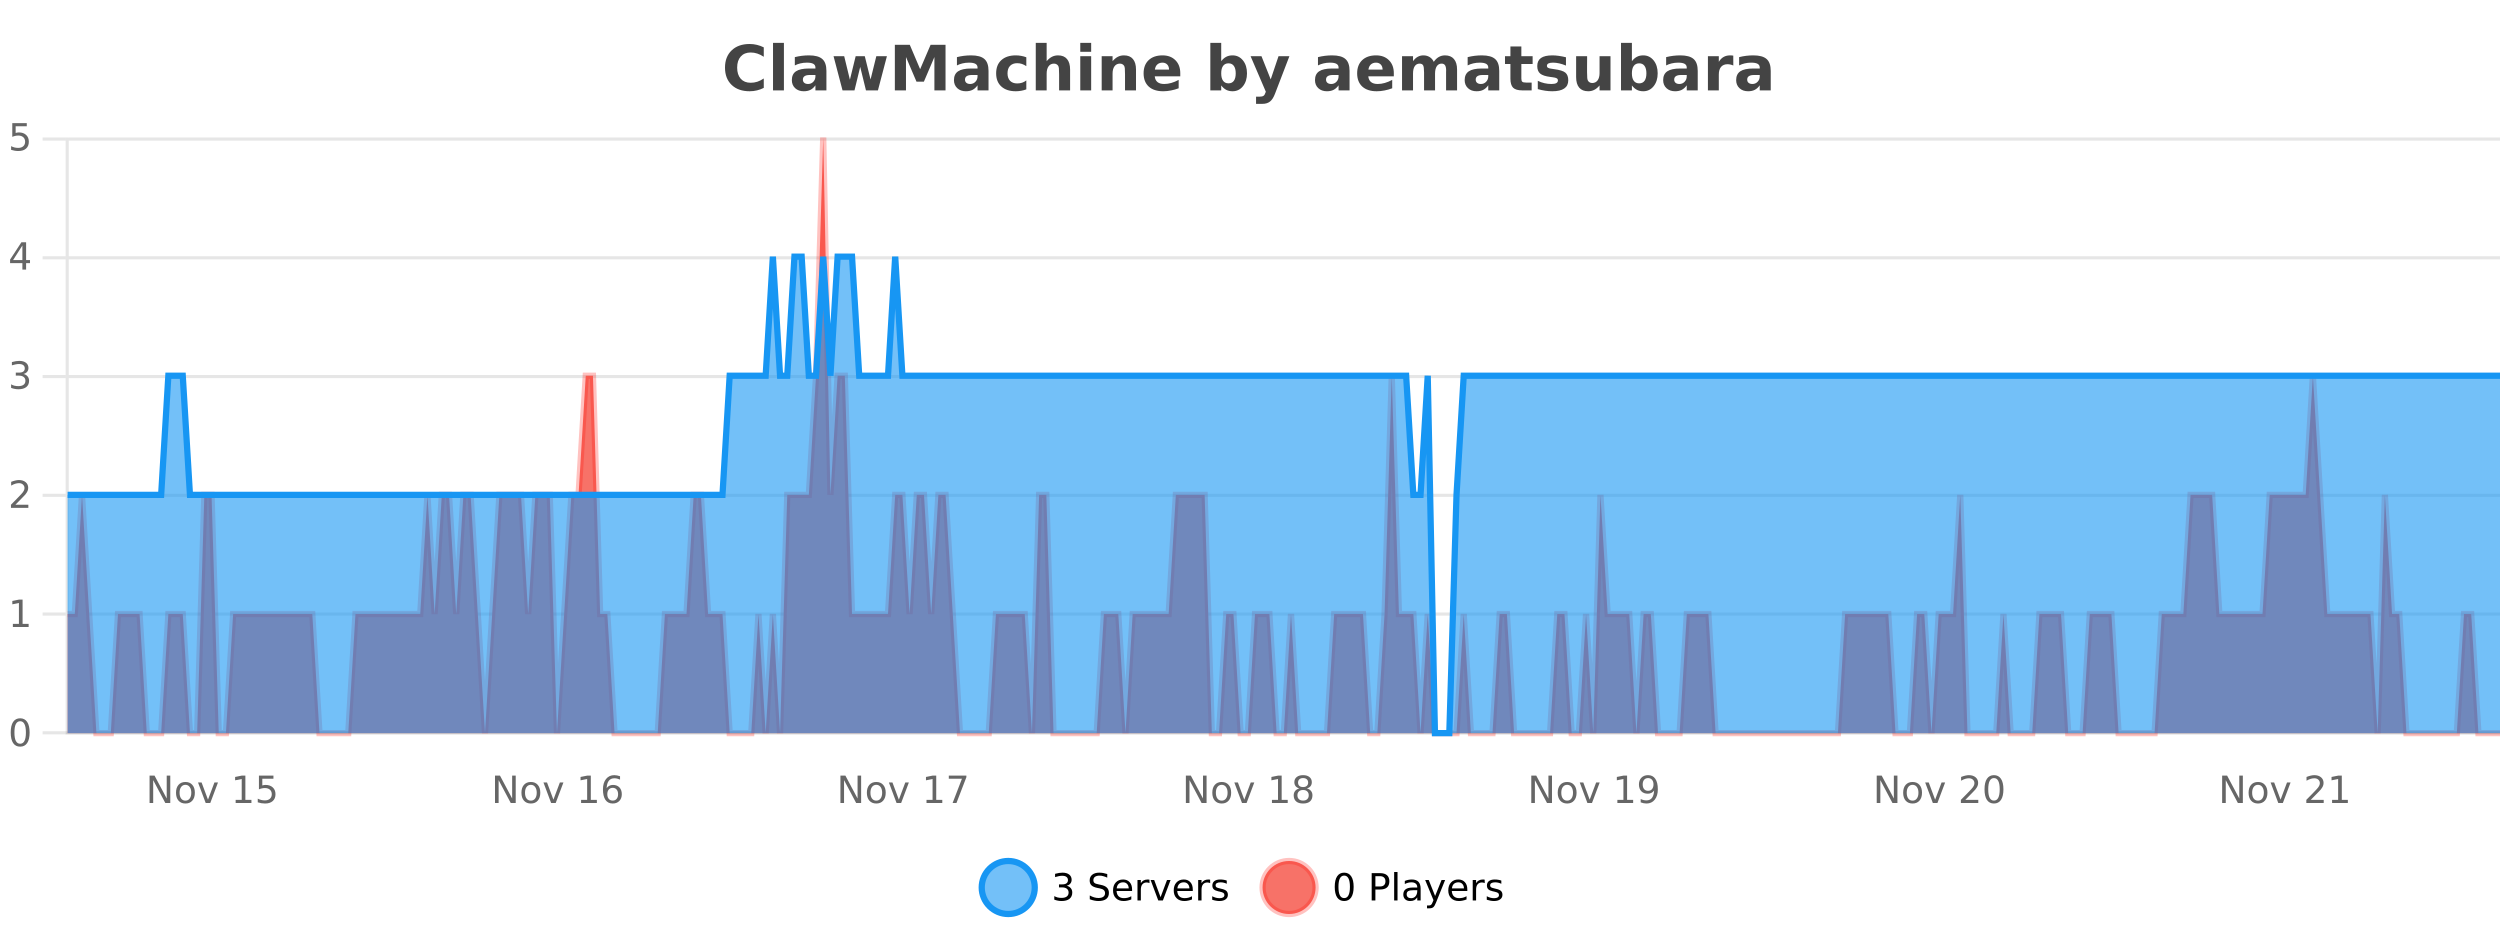 <?xml version="1.0" encoding="UTF-8"?>
<svg xmlns="http://www.w3.org/2000/svg" xmlns:xlink="http://www.w3.org/1999/xlink" width="800pt" height="300pt" viewBox="0 0 800 300" version="1.1">
<defs>
<clipPath id="clip1">
  <path d="M 285 263 L 360 263 L 360 300 L 285 300 Z M 285 263 "/>
</clipPath>
<clipPath id="clip2">
  <path d="M 375 263 L 450 263 L 450 300 L 375 300 Z M 375 263 "/>
</clipPath>
<clipPath id="clip3">
  <path d="M 21.633 44 L 800 44 L 800 234.602 L 21.633 234.602 Z M 21.633 44 "/>
</clipPath>
<clipPath id="clip4">
  <path d="M 20.633 43 L 800 43 L 800 235.602 L 20.633 235.602 Z M 20.633 43 "/>
</clipPath>
<clipPath id="clip5">
  <path d="M 21.633 82 L 800 82 L 800 234.602 L 21.633 234.602 Z M 21.633 82 "/>
</clipPath>
<clipPath id="clip6">
  <path d="M 20.633 53 L 800 53 L 800 235.602 L 20.633 235.602 Z M 20.633 53 "/>
</clipPath>
</defs>
<g id="surface238971">
<rect x="0" y="0" width="800" height="300" style="fill:rgb(100%,100%,100%);fill-opacity:1;stroke:none;"/>
<path style="fill:none;stroke-width:1;stroke-linecap:butt;stroke-linejoin:miter;stroke:rgb(0%,0%,0%);stroke-opacity:0.098;stroke-miterlimit:10;" d="M 22 234.5 L 800 234.5 "/>
<path style="fill:none;stroke-width:1;stroke-linecap:butt;stroke-linejoin:miter;stroke:rgb(0%,0%,0%);stroke-opacity:0.098;stroke-miterlimit:10;" d="M 13.633 234.5 L 21 234.5 "/>
<path style="fill:none;stroke-width:1;stroke-linecap:butt;stroke-linejoin:miter;stroke:rgb(0%,0%,0%);stroke-opacity:0.098;stroke-miterlimit:10;" d="M 22 196.5 L 800 196.5 "/>
<path style="fill:none;stroke-width:1;stroke-linecap:butt;stroke-linejoin:miter;stroke:rgb(0%,0%,0%);stroke-opacity:0.098;stroke-miterlimit:10;" d="M 13.633 196.5 L 21 196.5 "/>
<path style="fill:none;stroke-width:1;stroke-linecap:butt;stroke-linejoin:miter;stroke:rgb(0%,0%,0%);stroke-opacity:0.098;stroke-miterlimit:10;" d="M 22 158.5 L 800 158.5 "/>
<path style="fill:none;stroke-width:1;stroke-linecap:butt;stroke-linejoin:miter;stroke:rgb(0%,0%,0%);stroke-opacity:0.098;stroke-miterlimit:10;" d="M 13.633 158.5 L 21 158.5 "/>
<path style="fill:none;stroke-width:1;stroke-linecap:butt;stroke-linejoin:miter;stroke:rgb(0%,0%,0%);stroke-opacity:0.098;stroke-miterlimit:10;" d="M 22 120.5 L 800 120.5 "/>
<path style="fill:none;stroke-width:1;stroke-linecap:butt;stroke-linejoin:miter;stroke:rgb(0%,0%,0%);stroke-opacity:0.098;stroke-miterlimit:10;" d="M 13.633 120.5 L 21 120.5 "/>
<path style="fill:none;stroke-width:1;stroke-linecap:butt;stroke-linejoin:miter;stroke:rgb(0%,0%,0%);stroke-opacity:0.098;stroke-miterlimit:10;" d="M 22 82.5 L 800 82.5 "/>
<path style="fill:none;stroke-width:1;stroke-linecap:butt;stroke-linejoin:miter;stroke:rgb(0%,0%,0%);stroke-opacity:0.098;stroke-miterlimit:10;" d="M 13.633 82.5 L 21 82.5 "/>
<path style="fill:none;stroke-width:1;stroke-linecap:butt;stroke-linejoin:miter;stroke:rgb(0%,0%,0%);stroke-opacity:0.098;stroke-miterlimit:10;" d="M 22 44.5 L 800 44.5 "/>
<path style="fill:none;stroke-width:1;stroke-linecap:butt;stroke-linejoin:miter;stroke:rgb(0%,0%,0%);stroke-opacity:0.098;stroke-miterlimit:10;" d="M 13.633 44.5 L 21 44.5 "/>
<path style=" stroke:none;fill-rule:nonzero;fill:rgb(9.02%,58.824%,95.294%);fill-opacity:0.6;" d="M 331.121 284 C 331.121 288.688 327.324 292.484 322.637 292.484 C 317.953 292.484 314.152 288.688 314.152 284 C 314.152 279.312 317.953 275.516 322.637 275.516 C 327.324 275.516 331.121 279.312 331.121 284 Z M 331.121 284 "/>
<g clip-path="url(#clip1)" clip-rule="nonzero">
<path style="fill:none;stroke-width:2;stroke-linecap:butt;stroke-linejoin:miter;stroke:rgb(9.02%,58.824%,95.294%);stroke-opacity:1;stroke-miterlimit:10;" d="M 331.121 284 C 331.121 288.688 327.324 292.484 322.637 292.484 C 317.953 292.484 314.152 288.688 314.152 284 C 314.152 279.312 317.953 275.516 322.637 275.516 C 327.324 275.516 331.121 279.312 331.121 284 Z M 331.121 284 "/>
</g>
<path style=" stroke:none;fill-rule:nonzero;fill:rgb(0%,0%,0%);fill-opacity:1;" d="M 341.328 283.438 C 341.891 283.562 342.328 283.82 342.641 284.203 C 342.961 284.578 343.125 285.047 343.125 285.609 C 343.125 286.477 342.828 287.148 342.234 287.625 C 341.641 288.094 340.797 288.328 339.703 288.328 C 339.336 288.328 338.957 288.289 338.562 288.219 C 338.176 288.148 337.781 288.039 337.375 287.891 L 337.375 286.75 C 337.695 286.938 338.051 287.086 338.438 287.188 C 338.832 287.281 339.242 287.328 339.672 287.328 C 340.41 287.328 340.973 287.184 341.359 286.891 C 341.754 286.602 341.953 286.172 341.953 285.609 C 341.953 285.102 341.77 284.699 341.406 284.406 C 341.039 284.117 340.539 283.969 339.906 283.969 L 338.875 283.969 L 338.875 283 L 339.953 283 C 340.523 283 340.969 282.887 341.281 282.656 C 341.594 282.418 341.75 282.078 341.75 281.641 C 341.75 281.195 341.586 280.852 341.266 280.609 C 340.953 280.371 340.5 280.25 339.906 280.25 C 339.57 280.25 339.219 280.289 338.844 280.359 C 338.477 280.422 338.07 280.527 337.625 280.672 L 337.625 279.625 C 338.082 279.5 338.504 279.406 338.891 279.344 C 339.285 279.281 339.656 279.25 340 279.25 C 340.906 279.25 341.617 279.453 342.141 279.859 C 342.66 280.266 342.922 280.82 342.922 281.516 C 342.922 282.008 342.781 282.418 342.5 282.75 C 342.227 283.086 341.836 283.312 341.328 283.438 Z M 354.32 279.688 L 354.32 280.844 C 353.871 280.637 353.445 280.48 353.039 280.375 C 352.641 280.262 352.262 280.203 351.898 280.203 C 351.25 280.203 350.75 280.328 350.398 280.578 C 350.055 280.828 349.883 281.188 349.883 281.656 C 349.883 282.043 349.996 282.336 350.227 282.531 C 350.453 282.73 350.898 282.887 351.555 283 L 352.258 283.156 C 353.141 283.324 353.793 283.621 354.211 284.047 C 354.637 284.465 354.852 285.027 354.852 285.734 C 354.852 286.59 354.562 287.234 353.992 287.672 C 353.43 288.109 352.594 288.328 351.492 288.328 C 351.086 288.328 350.648 288.281 350.18 288.188 C 349.711 288.094 349.227 287.953 348.727 287.766 L 348.727 286.547 C 349.203 286.82 349.672 287.023 350.133 287.156 C 350.602 287.293 351.055 287.359 351.492 287.359 C 352.168 287.359 352.688 287.23 353.055 286.969 C 353.43 286.699 353.617 286.32 353.617 285.828 C 353.617 285.402 353.48 285.07 353.211 284.828 C 352.949 284.578 352.516 284.398 351.914 284.281 L 351.195 284.141 C 350.309 283.965 349.668 283.688 349.273 283.312 C 348.887 282.938 348.695 282.418 348.695 281.75 C 348.695 280.969 348.965 280.359 349.508 279.922 C 350.047 279.477 350.797 279.25 351.758 279.25 C 352.172 279.25 352.59 279.289 353.008 279.359 C 353.434 279.434 353.871 279.543 354.32 279.688 Z M 362.266 284.609 L 362.266 285.125 L 357.297 285.125 C 357.348 285.875 357.57 286.445 357.969 286.828 C 358.375 287.215 358.93 287.406 359.641 287.406 C 360.055 287.406 360.457 287.359 360.844 287.266 C 361.238 287.164 361.629 287.008 362.016 286.797 L 362.016 287.828 C 361.617 287.984 361.219 288.105 360.812 288.188 C 360.406 288.281 359.992 288.328 359.578 288.328 C 358.535 288.328 357.707 288.027 357.094 287.422 C 356.477 286.809 356.172 285.98 356.172 284.938 C 356.172 283.867 356.461 283.016 357.047 282.391 C 357.629 281.758 358.41 281.438 359.391 281.438 C 360.273 281.438 360.973 281.727 361.484 282.297 C 362.004 282.859 362.266 283.633 362.266 284.609 Z M 361.188 284.281 C 361.176 283.699 361.008 283.23 360.688 282.875 C 360.363 282.523 359.938 282.344 359.406 282.344 C 358.801 282.344 358.316 282.516 357.953 282.859 C 357.598 283.203 357.395 283.684 357.344 284.297 Z M 367.836 282.594 C 367.711 282.531 367.574 282.484 367.43 282.453 C 367.293 282.414 367.137 282.391 366.961 282.391 C 366.355 282.391 365.887 282.59 365.555 282.984 C 365.23 283.383 365.07 283.953 365.07 284.703 L 365.07 288.156 L 363.992 288.156 L 363.992 281.594 L 365.07 281.594 L 365.07 282.609 C 365.297 282.215 365.594 281.922 365.961 281.734 C 366.324 281.539 366.766 281.438 367.289 281.438 C 367.359 281.438 367.438 281.445 367.523 281.453 C 367.617 281.465 367.715 281.48 367.82 281.5 Z M 368.195 281.594 L 369.336 281.594 L 371.383 287.094 L 373.445 281.594 L 374.586 281.594 L 372.117 288.156 L 370.648 288.156 Z M 381.688 284.609 L 381.688 285.125 L 376.719 285.125 C 376.77 285.875 376.992 286.445 377.391 286.828 C 377.797 287.215 378.352 287.406 379.062 287.406 C 379.477 287.406 379.879 287.359 380.266 287.266 C 380.66 287.164 381.051 287.008 381.438 286.797 L 381.438 287.828 C 381.039 287.984 380.641 288.105 380.234 288.188 C 379.828 288.281 379.414 288.328 379 288.328 C 377.957 288.328 377.129 288.027 376.516 287.422 C 375.898 286.809 375.594 285.98 375.594 284.938 C 375.594 283.867 375.883 283.016 376.469 282.391 C 377.051 281.758 377.832 281.438 378.812 281.438 C 379.695 281.438 380.395 281.727 380.906 282.297 C 381.426 282.859 381.688 283.633 381.688 284.609 Z M 380.609 284.281 C 380.598 283.699 380.43 283.23 380.109 282.875 C 379.785 282.523 379.359 282.344 378.828 282.344 C 378.223 282.344 377.738 282.516 377.375 282.859 C 377.02 283.203 376.816 283.684 376.766 284.297 Z M 387.258 282.594 C 387.133 282.531 386.996 282.484 386.852 282.453 C 386.715 282.414 386.559 282.391 386.383 282.391 C 385.777 282.391 385.309 282.59 384.977 282.984 C 384.652 283.383 384.492 283.953 384.492 284.703 L 384.492 288.156 L 383.414 288.156 L 383.414 281.594 L 384.492 281.594 L 384.492 282.609 C 384.719 282.215 385.016 281.922 385.383 281.734 C 385.746 281.539 386.188 281.438 386.711 281.438 C 386.781 281.438 386.859 281.445 386.945 281.453 C 387.039 281.465 387.137 281.48 387.242 281.5 Z M 392.562 281.781 L 392.562 282.812 C 392.258 282.656 391.941 282.543 391.609 282.469 C 391.285 282.387 390.945 282.344 390.594 282.344 C 390.062 282.344 389.66 282.43 389.391 282.594 C 389.117 282.75 388.984 282.996 388.984 283.328 C 388.984 283.578 389.078 283.777 389.266 283.922 C 389.461 284.059 389.852 284.188 390.438 284.312 L 390.797 284.406 C 391.566 284.562 392.113 284.793 392.438 285.094 C 392.758 285.398 392.922 285.812 392.922 286.344 C 392.922 286.961 392.676 287.445 392.188 287.797 C 391.707 288.152 391.047 288.328 390.203 288.328 C 389.848 288.328 389.477 288.289 389.094 288.219 C 388.719 288.156 388.32 288.059 387.906 287.922 L 387.906 286.797 C 388.301 287.008 388.691 287.164 389.078 287.266 C 389.461 287.371 389.848 287.422 390.234 287.422 C 390.734 287.422 391.117 287.34 391.391 287.172 C 391.672 286.996 391.812 286.746 391.812 286.422 C 391.812 286.133 391.711 285.906 391.516 285.75 C 391.316 285.594 390.883 285.445 390.219 285.297 L 389.844 285.219 C 389.176 285.074 388.691 284.855 388.391 284.562 C 388.098 284.273 387.953 283.875 387.953 283.375 C 387.953 282.75 388.172 282.273 388.609 281.938 C 389.047 281.605 389.664 281.438 390.469 281.438 C 390.863 281.438 391.238 281.469 391.594 281.531 C 391.945 281.586 392.27 281.668 392.562 281.781 Z M 332.637 277.016 "/>
<path style=" stroke:none;fill-rule:nonzero;fill:rgb(96.863%,44.706%,40.784%);fill-opacity:1;" d="M 420.988 284 C 420.988 288.688 417.191 292.484 412.504 292.484 C 407.82 292.484 404.02 288.688 404.02 284 C 404.02 279.312 407.82 275.516 412.504 275.516 C 417.191 275.516 420.988 279.312 420.988 284 Z M 420.988 284 "/>
<g clip-path="url(#clip2)" clip-rule="nonzero">
<path style="fill:none;stroke-width:2;stroke-linecap:butt;stroke-linejoin:miter;stroke:rgb(100%,4.706%,0%);stroke-opacity:0.247;stroke-miterlimit:10;" d="M 420.988 284 C 420.988 288.688 417.191 292.484 412.504 292.484 C 407.82 292.484 404.02 288.688 404.02 284 C 404.02 279.312 407.82 275.516 412.504 275.516 C 417.191 275.516 420.988 279.312 420.988 284 Z M 420.988 284 "/>
</g>
<path style=" stroke:none;fill-rule:nonzero;fill:rgb(0%,0%,0%);fill-opacity:1;" d="M 430.133 280.188 C 429.527 280.188 429.07 280.492 428.758 281.094 C 428.453 281.688 428.305 282.59 428.305 283.797 C 428.305 284.996 428.453 285.898 428.758 286.5 C 429.07 287.094 429.527 287.391 430.133 287.391 C 430.746 287.391 431.203 287.094 431.508 286.5 C 431.82 285.898 431.977 284.996 431.977 283.797 C 431.977 282.59 431.82 281.688 431.508 281.094 C 431.203 280.492 430.746 280.188 430.133 280.188 Z M 430.133 279.25 C 431.109 279.25 431.859 279.641 432.383 280.422 C 432.902 281.195 433.164 282.32 433.164 283.797 C 433.164 285.266 432.902 286.391 432.383 287.172 C 431.859 287.945 431.109 288.328 430.133 288.328 C 429.152 288.328 428.402 287.945 427.883 287.172 C 427.371 286.391 427.117 285.266 427.117 283.797 C 427.117 282.32 427.371 281.195 427.883 280.422 C 428.402 279.641 429.152 279.25 430.133 279.25 Z M 440.125 280.375 L 440.125 283.672 L 441.609 283.672 C 442.16 283.672 442.586 283.531 442.891 283.25 C 443.191 282.961 443.344 282.547 443.344 282.016 C 443.344 281.496 443.191 281.094 442.891 280.812 C 442.586 280.523 442.16 280.375 441.609 280.375 Z M 438.938 279.406 L 441.609 279.406 C 442.598 279.406 443.344 279.633 443.844 280.078 C 444.344 280.516 444.594 281.164 444.594 282.016 C 444.594 282.883 444.344 283.539 443.844 283.984 C 443.344 284.422 442.598 284.641 441.609 284.641 L 440.125 284.641 L 440.125 288.156 L 438.938 288.156 Z M 446.129 279.031 L 447.207 279.031 L 447.207 288.156 L 446.129 288.156 Z M 452.445 284.859 C 451.578 284.859 450.977 284.961 450.633 285.156 C 450.297 285.355 450.133 285.695 450.133 286.172 C 450.133 286.559 450.258 286.867 450.508 287.094 C 450.766 287.312 451.109 287.422 451.539 287.422 C 452.141 287.422 452.621 287.215 452.977 286.797 C 453.34 286.371 453.523 285.805 453.523 285.094 L 453.523 284.859 Z M 454.602 284.406 L 454.602 288.156 L 453.523 288.156 L 453.523 287.156 C 453.273 287.555 452.965 287.852 452.602 288.047 C 452.234 288.234 451.789 288.328 451.258 288.328 C 450.578 288.328 450.043 288.141 449.648 287.766 C 449.25 287.383 449.055 286.875 449.055 286.25 C 449.055 285.512 449.297 284.953 449.789 284.578 C 450.289 284.203 451.027 284.016 452.008 284.016 L 453.523 284.016 L 453.523 283.906 C 453.523 283.406 453.355 283.023 453.023 282.75 C 452.699 282.48 452.246 282.344 451.664 282.344 C 451.289 282.344 450.918 282.391 450.555 282.484 C 450.199 282.578 449.859 282.715 449.539 282.891 L 449.539 281.891 C 449.934 281.734 450.312 281.621 450.68 281.547 C 451.055 281.477 451.418 281.438 451.773 281.438 C 452.719 281.438 453.43 281.684 453.898 282.172 C 454.367 282.664 454.602 283.406 454.602 284.406 Z M 459.551 288.766 C 459.246 289.547 458.949 290.055 458.66 290.297 C 458.367 290.535 457.98 290.656 457.504 290.656 L 456.645 290.656 L 456.645 289.75 L 457.27 289.75 C 457.57 289.75 457.801 289.676 457.957 289.531 C 458.121 289.395 458.305 289.066 458.504 288.547 L 458.707 288.047 L 456.051 281.594 L 457.191 281.594 L 459.238 286.719 L 461.301 281.594 L 462.441 281.594 Z M 469.543 284.609 L 469.543 285.125 L 464.574 285.125 C 464.625 285.875 464.848 286.445 465.246 286.828 C 465.652 287.215 466.207 287.406 466.918 287.406 C 467.332 287.406 467.734 287.359 468.121 287.266 C 468.516 287.164 468.906 287.008 469.293 286.797 L 469.293 287.828 C 468.895 287.984 468.496 288.105 468.09 288.188 C 467.684 288.281 467.27 288.328 466.855 288.328 C 465.812 288.328 464.984 288.027 464.371 287.422 C 463.754 286.809 463.449 285.98 463.449 284.938 C 463.449 283.867 463.738 283.016 464.324 282.391 C 464.906 281.758 465.688 281.438 466.668 281.438 C 467.551 281.438 468.25 281.727 468.762 282.297 C 469.281 282.859 469.543 283.633 469.543 284.609 Z M 468.465 284.281 C 468.453 283.699 468.285 283.23 467.965 282.875 C 467.641 282.523 467.215 282.344 466.684 282.344 C 466.078 282.344 465.594 282.516 465.23 282.859 C 464.875 283.203 464.672 283.684 464.621 284.297 Z M 475.113 282.594 C 474.988 282.531 474.852 282.484 474.707 282.453 C 474.57 282.414 474.414 282.391 474.238 282.391 C 473.633 282.391 473.164 282.59 472.832 282.984 C 472.508 283.383 472.348 283.953 472.348 284.703 L 472.348 288.156 L 471.27 288.156 L 471.27 281.594 L 472.348 281.594 L 472.348 282.609 C 472.574 282.215 472.871 281.922 473.238 281.734 C 473.602 281.539 474.043 281.438 474.566 281.438 C 474.637 281.438 474.715 281.445 474.801 281.453 C 474.895 281.465 474.992 281.48 475.098 281.5 Z M 480.422 281.781 L 480.422 282.812 C 480.117 282.656 479.801 282.543 479.469 282.469 C 479.145 282.387 478.805 282.344 478.453 282.344 C 477.922 282.344 477.52 282.43 477.25 282.594 C 476.977 282.75 476.844 282.996 476.844 283.328 C 476.844 283.578 476.938 283.777 477.125 283.922 C 477.32 284.059 477.711 284.188 478.297 284.312 L 478.656 284.406 C 479.426 284.562 479.973 284.793 480.297 285.094 C 480.617 285.398 480.781 285.812 480.781 286.344 C 480.781 286.961 480.535 287.445 480.047 287.797 C 479.566 288.152 478.906 288.328 478.062 288.328 C 477.707 288.328 477.336 288.289 476.953 288.219 C 476.578 288.156 476.18 288.059 475.766 287.922 L 475.766 286.797 C 476.16 287.008 476.551 287.164 476.938 287.266 C 477.32 287.371 477.707 287.422 478.094 287.422 C 478.594 287.422 478.977 287.34 479.25 287.172 C 479.531 286.996 479.672 286.746 479.672 286.422 C 479.672 286.133 479.57 285.906 479.375 285.75 C 479.176 285.594 478.742 285.445 478.078 285.297 L 477.703 285.219 C 477.035 285.074 476.551 284.855 476.25 284.562 C 475.957 284.273 475.812 283.875 475.812 283.375 C 475.812 282.75 476.031 282.273 476.469 281.938 C 476.906 281.605 477.523 281.438 478.328 281.438 C 478.723 281.438 479.098 281.469 479.453 281.531 C 479.805 281.586 480.129 281.668 480.422 281.781 Z M 422.504 277.016 "/>
<path style=" stroke:none;fill-rule:nonzero;fill:rgb(26.667%,26.667%,26.667%);fill-opacity:1;" d="M 244.406 28.125 C 243.707 28.48 242.984 28.746 242.234 28.922 C 241.492 29.109 240.711 29.203 239.891 29.203 C 237.461 29.203 235.539 28.527 234.125 27.172 C 232.707 25.809 232 23.965 232 21.641 C 232 19.32 232.707 17.48 234.125 16.125 C 235.539 14.762 237.461 14.078 239.891 14.078 C 240.711 14.078 241.492 14.172 242.234 14.359 C 242.984 14.539 243.707 14.805 244.406 15.156 L 244.406 18.172 C 243.707 17.703 243.02 17.359 242.344 17.141 C 241.664 16.914 240.953 16.797 240.203 16.797 C 238.859 16.797 237.801 17.23 237.031 18.094 C 236.27 18.949 235.891 20.133 235.891 21.641 C 235.891 23.152 236.27 24.34 237.031 25.203 C 237.801 26.059 238.859 26.484 240.203 26.484 C 240.953 26.484 241.664 26.375 242.344 26.156 C 243.02 25.93 243.707 25.578 244.406 25.109 Z M 247.367 13.719 L 250.852 13.719 L 250.852 28.922 L 247.367 28.922 Z M 259.109 24 C 258.379 24 257.832 24.125 257.469 24.375 C 257.102 24.617 256.922 24.98 256.922 25.469 C 256.922 25.906 257.066 26.25 257.359 26.5 C 257.66 26.75 258.07 26.875 258.594 26.875 C 259.25 26.875 259.801 26.641 260.25 26.172 C 260.707 25.703 260.938 25.117 260.938 24.406 L 260.938 24 Z M 264.453 22.688 L 264.453 28.922 L 260.938 28.922 L 260.938 27.297 C 260.469 27.965 259.938 28.449 259.344 28.75 C 258.758 29.051 258.047 29.203 257.203 29.203 C 256.078 29.203 255.16 28.875 254.453 28.219 C 253.742 27.555 253.391 26.695 253.391 25.641 C 253.391 24.359 253.828 23.422 254.703 22.828 C 255.586 22.227 256.977 21.922 258.875 21.922 L 260.938 21.922 L 260.938 21.641 C 260.938 21.09 260.719 20.688 260.281 20.438 C 259.844 20.18 259.16 20.047 258.234 20.047 C 257.484 20.047 256.785 20.125 256.141 20.281 C 255.492 20.43 254.895 20.648 254.344 20.938 L 254.344 18.281 C 255.094 18.094 255.844 17.953 256.594 17.859 C 257.352 17.766 258.113 17.719 258.875 17.719 C 260.844 17.719 262.266 18.109 263.141 18.891 C 264.016 19.664 264.453 20.93 264.453 22.688 Z M 266.734 17.984 L 270.141 17.984 L 271.969 25.516 L 273.812 17.984 L 276.734 17.984 L 278.578 25.438 L 280.422 17.984 L 283.812 17.984 L 280.938 28.922 L 277.109 28.922 L 275.266 21.406 L 273.438 28.922 L 269.609 28.922 Z M 286.352 14.344 L 291.133 14.344 L 294.445 22.141 L 297.789 14.344 L 302.57 14.344 L 302.57 28.922 L 299.008 28.922 L 299.008 18.25 L 295.648 26.125 L 293.273 26.125 L 289.914 18.25 L 289.914 28.922 L 286.352 28.922 Z M 310.984 24 C 310.254 24 309.707 24.125 309.344 24.375 C 308.977 24.617 308.797 24.98 308.797 25.469 C 308.797 25.906 308.941 26.25 309.234 26.5 C 309.535 26.75 309.945 26.875 310.469 26.875 C 311.125 26.875 311.676 26.641 312.125 26.172 C 312.582 25.703 312.812 25.117 312.812 24.406 L 312.812 24 Z M 316.328 22.688 L 316.328 28.922 L 312.812 28.922 L 312.812 27.297 C 312.344 27.965 311.812 28.449 311.219 28.75 C 310.633 29.051 309.922 29.203 309.078 29.203 C 307.953 29.203 307.035 28.875 306.328 28.219 C 305.617 27.555 305.266 26.695 305.266 25.641 C 305.266 24.359 305.703 23.422 306.578 22.828 C 307.461 22.227 308.852 21.922 310.75 21.922 L 312.812 21.922 L 312.812 21.641 C 312.812 21.09 312.594 20.688 312.156 20.438 C 311.719 20.18 311.035 20.047 310.109 20.047 C 309.359 20.047 308.66 20.125 308.016 20.281 C 307.367 20.43 306.77 20.648 306.219 20.938 L 306.219 18.281 C 306.969 18.094 307.719 17.953 308.469 17.859 C 309.227 17.766 309.988 17.719 310.75 17.719 C 312.719 17.719 314.141 18.109 315.016 18.891 C 315.891 19.664 316.328 20.93 316.328 22.688 Z M 328.422 18.328 L 328.422 21.172 C 327.953 20.852 327.477 20.609 327 20.453 C 326.52 20.297 326.02 20.219 325.5 20.219 C 324.531 20.219 323.77 20.508 323.219 21.078 C 322.676 21.641 322.406 22.438 322.406 23.469 C 322.406 24.492 322.676 25.289 323.219 25.859 C 323.77 26.422 324.531 26.703 325.5 26.703 C 326.051 26.703 326.57 26.625 327.062 26.469 C 327.551 26.305 328.004 26.059 328.422 25.734 L 328.422 28.594 C 327.879 28.805 327.328 28.953 326.766 29.047 C 326.203 29.148 325.633 29.203 325.062 29.203 C 323.094 29.203 321.551 28.699 320.438 27.688 C 319.32 26.68 318.766 25.273 318.766 23.469 C 318.766 21.656 319.32 20.246 320.438 19.234 C 321.551 18.227 323.094 17.719 325.062 17.719 C 325.633 17.719 326.195 17.773 326.75 17.875 C 327.312 17.969 327.867 18.121 328.422 18.328 Z M 342.43 22.266 L 342.43 28.922 L 338.914 28.922 L 338.914 23.844 C 338.914 22.887 338.891 22.23 338.852 21.875 C 338.809 21.512 338.734 21.246 338.633 21.078 C 338.496 20.852 338.309 20.672 338.07 20.547 C 337.84 20.422 337.574 20.359 337.273 20.359 C 336.543 20.359 335.969 20.641 335.555 21.203 C 335.137 21.766 334.93 22.547 334.93 23.547 L 334.93 28.922 L 331.445 28.922 L 331.445 13.719 L 334.93 13.719 L 334.93 19.578 C 335.461 18.945 336.023 18.477 336.617 18.172 C 337.211 17.871 337.859 17.719 338.57 17.719 C 339.84 17.719 340.797 18.109 341.445 18.891 C 342.102 19.664 342.43 20.789 342.43 22.266 Z M 345.688 17.984 L 349.172 17.984 L 349.172 28.922 L 345.688 28.922 Z M 345.688 13.719 L 349.172 13.719 L 349.172 16.578 L 345.688 16.578 Z M 363.523 22.266 L 363.523 28.922 L 360.008 28.922 L 360.008 23.828 C 360.008 22.883 359.984 22.23 359.945 21.875 C 359.902 21.512 359.828 21.246 359.727 21.078 C 359.59 20.852 359.402 20.672 359.164 20.547 C 358.934 20.422 358.668 20.359 358.367 20.359 C 357.637 20.359 357.062 20.641 356.648 21.203 C 356.23 21.766 356.023 22.547 356.023 23.547 L 356.023 28.922 L 352.539 28.922 L 352.539 17.984 L 356.023 17.984 L 356.023 19.578 C 356.555 18.945 357.117 18.477 357.711 18.172 C 358.305 17.871 358.953 17.719 359.664 17.719 C 360.934 17.719 361.891 18.109 362.539 18.891 C 363.195 19.664 363.523 20.789 363.523 22.266 Z M 377.688 23.422 L 377.688 24.422 L 369.516 24.422 C 369.598 25.246 369.895 25.859 370.406 26.266 C 370.914 26.672 371.625 26.875 372.531 26.875 C 373.27 26.875 374.023 26.766 374.797 26.547 C 375.566 26.328 376.359 26 377.172 25.562 L 377.172 28.25 C 376.348 28.562 375.52 28.797 374.688 28.953 C 373.863 29.117 373.039 29.203 372.219 29.203 C 370.238 29.203 368.695 28.703 367.594 27.703 C 366.5 26.695 365.953 25.281 365.953 23.469 C 365.953 21.68 366.488 20.273 367.562 19.25 C 368.645 18.23 370.129 17.719 372.016 17.719 C 373.734 17.719 375.109 18.242 376.141 19.281 C 377.172 20.312 377.688 21.695 377.688 23.422 Z M 374.094 22.266 C 374.094 21.602 373.898 21.062 373.516 20.656 C 373.129 20.25 372.625 20.047 372 20.047 C 371.32 20.047 370.77 20.242 370.344 20.625 C 369.926 21 369.664 21.547 369.562 22.266 Z M 393.117 26.672 C 393.867 26.672 394.438 26.402 394.836 25.859 C 395.23 25.309 395.43 24.512 395.43 23.469 C 395.43 22.43 395.23 21.637 394.836 21.094 C 394.438 20.543 393.867 20.266 393.117 20.266 C 392.367 20.266 391.789 20.543 391.383 21.094 C 390.984 21.637 390.789 22.43 390.789 23.469 C 390.789 24.5 390.984 25.293 391.383 25.844 C 391.789 26.398 392.367 26.672 393.117 26.672 Z M 390.789 19.578 C 391.277 18.945 391.812 18.477 392.398 18.172 C 392.98 17.871 393.652 17.719 394.414 17.719 C 395.766 17.719 396.875 18.258 397.742 19.328 C 398.605 20.402 399.039 21.781 399.039 23.469 C 399.039 25.148 398.605 26.523 397.742 27.594 C 396.875 28.668 395.766 29.203 394.414 29.203 C 393.652 29.203 392.98 29.051 392.398 28.75 C 391.812 28.449 391.277 27.98 390.789 27.344 L 390.789 28.922 L 387.305 28.922 L 387.305 13.719 L 390.789 13.719 Z M 400.188 17.984 L 403.672 17.984 L 406.625 25.406 L 409.125 17.984 L 412.609 17.984 L 408.016 29.953 C 407.555 31.172 407.016 32.02 406.391 32.5 C 405.773 32.988 404.969 33.234 403.969 33.234 L 401.938 33.234 L 401.938 30.938 L 403.031 30.938 C 403.625 30.938 404.055 30.844 404.328 30.656 C 404.598 30.469 404.805 30.129 404.953 29.641 L 405.062 29.344 Z M 426.516 24 C 425.785 24 425.238 24.125 424.875 24.375 C 424.508 24.617 424.328 24.98 424.328 25.469 C 424.328 25.906 424.473 26.25 424.766 26.5 C 425.066 26.75 425.477 26.875 426 26.875 C 426.656 26.875 427.207 26.641 427.656 26.172 C 428.113 25.703 428.344 25.117 428.344 24.406 L 428.344 24 Z M 431.859 22.688 L 431.859 28.922 L 428.344 28.922 L 428.344 27.297 C 427.875 27.965 427.344 28.449 426.75 28.75 C 426.164 29.051 425.453 29.203 424.609 29.203 C 423.484 29.203 422.566 28.875 421.859 28.219 C 421.148 27.555 420.797 26.695 420.797 25.641 C 420.797 24.359 421.234 23.422 422.109 22.828 C 422.992 22.227 424.383 21.922 426.281 21.922 L 428.344 21.922 L 428.344 21.641 C 428.344 21.09 428.125 20.688 427.688 20.438 C 427.25 20.18 426.566 20.047 425.641 20.047 C 424.891 20.047 424.191 20.125 423.547 20.281 C 422.898 20.43 422.301 20.648 421.75 20.938 L 421.75 18.281 C 422.5 18.094 423.25 17.953 424 17.859 C 424.758 17.766 425.52 17.719 426.281 17.719 C 428.25 17.719 429.672 18.109 430.547 18.891 C 431.422 19.664 431.859 20.93 431.859 22.688 Z M 446.023 23.422 L 446.023 24.422 L 437.852 24.422 C 437.934 25.246 438.23 25.859 438.742 26.266 C 439.25 26.672 439.961 26.875 440.867 26.875 C 441.605 26.875 442.359 26.766 443.133 26.547 C 443.902 26.328 444.695 26 445.508 25.562 L 445.508 28.25 C 444.684 28.562 443.855 28.797 443.023 28.953 C 442.199 29.117 441.375 29.203 440.555 29.203 C 438.574 29.203 437.031 28.703 435.93 27.703 C 434.836 26.695 434.289 25.281 434.289 23.469 C 434.289 21.68 434.824 20.273 435.898 19.25 C 436.98 18.23 438.465 17.719 440.352 17.719 C 442.07 17.719 443.445 18.242 444.477 19.281 C 445.508 20.312 446.023 21.695 446.023 23.422 Z M 442.43 22.266 C 442.43 21.602 442.234 21.062 441.852 20.656 C 441.465 20.25 440.961 20.047 440.336 20.047 C 439.656 20.047 439.105 20.242 438.68 20.625 C 438.262 21 438 21.547 437.898 22.266 Z M 458.809 19.797 C 459.254 19.121 459.781 18.605 460.387 18.25 C 461 17.898 461.672 17.719 462.402 17.719 C 463.652 17.719 464.605 18.109 465.262 18.891 C 465.926 19.664 466.262 20.789 466.262 22.266 L 466.262 28.922 L 462.746 28.922 L 462.746 23.219 C 462.746 23.137 462.746 23.047 462.746 22.953 C 462.754 22.859 462.762 22.73 462.762 22.562 C 462.762 21.793 462.645 21.234 462.418 20.891 C 462.188 20.539 461.816 20.359 461.309 20.359 C 460.652 20.359 460.141 20.637 459.777 21.188 C 459.41 21.73 459.223 22.516 459.215 23.547 L 459.215 28.922 L 455.699 28.922 L 455.699 23.219 C 455.699 22.012 455.594 21.234 455.387 20.891 C 455.176 20.539 454.809 20.359 454.277 20.359 C 453.598 20.359 453.078 20.637 452.715 21.188 C 452.348 21.73 452.168 22.516 452.168 23.547 L 452.168 28.922 L 448.652 28.922 L 448.652 17.984 L 452.168 17.984 L 452.168 19.578 C 452.605 18.965 453.098 18.5 453.652 18.188 C 454.203 17.875 454.816 17.719 455.496 17.719 C 456.246 17.719 456.91 17.902 457.496 18.266 C 458.078 18.633 458.516 19.141 458.809 19.797 Z M 474.414 24 C 473.684 24 473.137 24.125 472.773 24.375 C 472.406 24.617 472.227 24.98 472.227 25.469 C 472.227 25.906 472.371 26.25 472.664 26.5 C 472.965 26.75 473.375 26.875 473.898 26.875 C 474.555 26.875 475.105 26.641 475.555 26.172 C 476.012 25.703 476.242 25.117 476.242 24.406 L 476.242 24 Z M 479.758 22.688 L 479.758 28.922 L 476.242 28.922 L 476.242 27.297 C 475.773 27.965 475.242 28.449 474.648 28.75 C 474.062 29.051 473.352 29.203 472.508 29.203 C 471.383 29.203 470.465 28.875 469.758 28.219 C 469.047 27.555 468.695 26.695 468.695 25.641 C 468.695 24.359 469.133 23.422 470.008 22.828 C 470.891 22.227 472.281 21.922 474.18 21.922 L 476.242 21.922 L 476.242 21.641 C 476.242 21.09 476.023 20.688 475.586 20.438 C 475.148 20.18 474.465 20.047 473.539 20.047 C 472.789 20.047 472.09 20.125 471.445 20.281 C 470.797 20.43 470.199 20.648 469.648 20.938 L 469.648 18.281 C 470.398 18.094 471.148 17.953 471.898 17.859 C 472.656 17.766 473.418 17.719 474.18 17.719 C 476.148 17.719 477.57 18.109 478.445 18.891 C 479.32 19.664 479.758 20.93 479.758 22.688 Z M 486.832 14.875 L 486.832 17.984 L 490.441 17.984 L 490.441 20.484 L 486.832 20.484 L 486.832 25.125 C 486.832 25.637 486.93 25.98 487.129 26.156 C 487.336 26.336 487.738 26.422 488.332 26.422 L 490.129 26.422 L 490.129 28.922 L 487.129 28.922 C 485.754 28.922 484.773 28.637 484.191 28.062 C 483.617 27.48 483.332 26.5 483.332 25.125 L 483.332 20.484 L 481.598 20.484 L 481.598 17.984 L 483.332 17.984 L 483.332 14.875 Z M 501.109 18.328 L 501.109 20.984 C 500.367 20.672 499.648 20.438 498.953 20.281 C 498.254 20.125 497.594 20.047 496.969 20.047 C 496.312 20.047 495.82 20.133 495.5 20.297 C 495.176 20.465 495.016 20.719 495.016 21.062 C 495.016 21.344 495.133 21.559 495.375 21.703 C 495.625 21.852 496.062 21.961 496.688 22.031 L 497.312 22.125 C 499.102 22.355 500.305 22.73 500.922 23.25 C 501.535 23.773 501.844 24.59 501.844 25.703 C 501.844 26.871 501.41 27.746 500.547 28.328 C 499.691 28.914 498.414 29.203 496.719 29.203 C 495.988 29.203 495.238 29.145 494.469 29.031 C 493.695 28.918 492.906 28.746 492.094 28.516 L 492.094 25.859 C 492.789 26.203 493.504 26.461 494.234 26.625 C 494.961 26.793 495.707 26.875 496.469 26.875 C 497.156 26.875 497.672 26.781 498.016 26.594 C 498.359 26.406 498.531 26.125 498.531 25.75 C 498.531 25.438 498.41 25.211 498.172 25.062 C 497.93 24.906 497.457 24.789 496.75 24.703 L 496.141 24.625 C 494.578 24.43 493.484 24.07 492.859 23.547 C 492.234 23.016 491.922 22.215 491.922 21.141 C 491.922 19.984 492.316 19.125 493.109 18.562 C 493.91 18 495.129 17.719 496.766 17.719 C 497.41 17.719 498.086 17.773 498.797 17.875 C 499.504 17.969 500.273 18.121 501.109 18.328 Z M 504.359 24.656 L 504.359 17.984 L 507.875 17.984 L 507.875 19.078 C 507.875 19.672 507.867 20.418 507.859 21.312 C 507.859 22.211 507.859 22.805 507.859 23.094 C 507.859 23.98 507.879 24.617 507.922 25 C 507.973 25.387 508.051 25.668 508.156 25.844 C 508.301 26.074 508.488 26.25 508.719 26.375 C 508.945 26.5 509.211 26.562 509.516 26.562 C 510.242 26.562 510.816 26.281 511.234 25.719 C 511.648 25.156 511.859 24.383 511.859 23.391 L 511.859 17.984 L 515.359 17.984 L 515.359 28.922 L 511.859 28.922 L 511.859 27.344 C 511.328 27.98 510.766 28.449 510.172 28.75 C 509.586 29.051 508.941 29.203 508.234 29.203 C 506.973 29.203 506.008 28.82 505.344 28.047 C 504.688 27.266 504.359 26.137 504.359 24.656 Z M 524.535 26.672 C 525.285 26.672 525.855 26.402 526.254 25.859 C 526.648 25.309 526.848 24.512 526.848 23.469 C 526.848 22.43 526.648 21.637 526.254 21.094 C 525.855 20.543 525.285 20.266 524.535 20.266 C 523.785 20.266 523.207 20.543 522.801 21.094 C 522.402 21.637 522.207 22.43 522.207 23.469 C 522.207 24.5 522.402 25.293 522.801 25.844 C 523.207 26.398 523.785 26.672 524.535 26.672 Z M 522.207 19.578 C 522.695 18.945 523.23 18.477 523.816 18.172 C 524.398 17.871 525.07 17.719 525.832 17.719 C 527.184 17.719 528.293 18.258 529.16 19.328 C 530.023 20.402 530.457 21.781 530.457 23.469 C 530.457 25.148 530.023 26.523 529.16 27.594 C 528.293 28.668 527.184 29.203 525.832 29.203 C 525.07 29.203 524.398 29.051 523.816 28.75 C 523.23 28.449 522.695 27.98 522.207 27.344 L 522.207 28.922 L 518.723 28.922 L 518.723 13.719 L 522.207 13.719 Z M 537.93 24 C 537.199 24 536.652 24.125 536.289 24.375 C 535.922 24.617 535.742 24.98 535.742 25.469 C 535.742 25.906 535.887 26.25 536.18 26.5 C 536.48 26.75 536.891 26.875 537.414 26.875 C 538.07 26.875 538.621 26.641 539.07 26.172 C 539.527 25.703 539.758 25.117 539.758 24.406 L 539.758 24 Z M 543.273 22.688 L 543.273 28.922 L 539.758 28.922 L 539.758 27.297 C 539.289 27.965 538.758 28.449 538.164 28.75 C 537.578 29.051 536.867 29.203 536.023 29.203 C 534.898 29.203 533.98 28.875 533.273 28.219 C 532.562 27.555 532.211 26.695 532.211 25.641 C 532.211 24.359 532.648 23.422 533.523 22.828 C 534.406 22.227 535.797 21.922 537.695 21.922 L 539.758 21.922 L 539.758 21.641 C 539.758 21.09 539.539 20.688 539.102 20.438 C 538.664 20.18 537.98 20.047 537.055 20.047 C 536.305 20.047 535.605 20.125 534.961 20.281 C 534.312 20.43 533.715 20.648 533.164 20.938 L 533.164 18.281 C 533.914 18.094 534.664 17.953 535.414 17.859 C 536.172 17.766 536.934 17.719 537.695 17.719 C 539.664 17.719 541.086 18.109 541.961 18.891 C 542.836 19.664 543.273 20.93 543.273 22.688 Z M 554.66 20.969 C 554.348 20.824 554.039 20.719 553.738 20.656 C 553.434 20.586 553.133 20.547 552.832 20.547 C 551.926 20.547 551.227 20.836 550.738 21.406 C 550.258 21.98 550.02 22.805 550.02 23.875 L 550.02 28.922 L 546.535 28.922 L 546.535 17.984 L 550.02 17.984 L 550.02 19.781 C 550.465 19.062 550.98 18.543 551.566 18.219 C 552.148 17.887 552.848 17.719 553.66 17.719 C 553.785 17.719 553.914 17.727 554.051 17.734 C 554.184 17.746 554.383 17.766 554.645 17.797 Z M 561.289 24 C 560.559 24 560.012 24.125 559.648 24.375 C 559.281 24.617 559.102 24.98 559.102 25.469 C 559.102 25.906 559.246 26.25 559.539 26.5 C 559.84 26.75 560.25 26.875 560.773 26.875 C 561.43 26.875 561.98 26.641 562.43 26.172 C 562.887 25.703 563.117 25.117 563.117 24.406 L 563.117 24 Z M 566.633 22.688 L 566.633 28.922 L 563.117 28.922 L 563.117 27.297 C 562.648 27.965 562.117 28.449 561.523 28.75 C 560.938 29.051 560.227 29.203 559.383 29.203 C 558.258 29.203 557.34 28.875 556.633 28.219 C 555.922 27.555 555.57 26.695 555.57 25.641 C 555.57 24.359 556.008 23.422 556.883 22.828 C 557.766 22.227 559.156 21.922 561.055 21.922 L 563.117 21.922 L 563.117 21.641 C 563.117 21.09 562.898 20.688 562.461 20.438 C 562.023 20.18 561.34 20.047 560.414 20.047 C 559.664 20.047 558.965 20.125 558.32 20.281 C 557.672 20.43 557.074 20.648 556.523 20.938 L 556.523 18.281 C 557.273 18.094 558.023 17.953 558.773 17.859 C 559.531 17.766 560.293 17.719 561.055 17.719 C 563.023 17.719 564.445 18.109 565.32 18.891 C 566.195 19.664 566.633 20.93 566.633 22.688 Z M 231 10.359 "/>
<path style="fill:none;stroke-width:1;stroke-linecap:butt;stroke-linejoin:miter;stroke:rgb(0%,0%,0%);stroke-opacity:0.098;stroke-miterlimit:10;" d="M 21 234.5 L 801 234.5 "/>
<path style=" stroke:none;fill-rule:nonzero;fill:rgb(40%,40%,40%);fill-opacity:1;" d="M 47.863 248.203 L 49.457 248.203 L 53.348 255.516 L 53.348 248.203 L 54.488 248.203 L 54.488 256.953 L 52.895 256.953 L 49.02 249.641 L 49.02 256.953 L 47.863 256.953 Z M 59.34 251.141 C 58.766 251.141 58.309 251.371 57.965 251.828 C 57.629 252.277 57.465 252.891 57.465 253.672 C 57.465 254.465 57.629 255.086 57.965 255.531 C 58.297 255.98 58.754 256.203 59.34 256.203 C 59.91 256.203 60.363 255.98 60.699 255.531 C 61.043 255.074 61.215 254.453 61.215 253.672 C 61.215 252.902 61.043 252.289 60.699 251.828 C 60.363 251.371 59.91 251.141 59.34 251.141 Z M 59.34 250.234 C 60.277 250.234 61.012 250.543 61.543 251.156 C 62.082 251.762 62.355 252.602 62.355 253.672 C 62.355 254.746 62.082 255.59 61.543 256.203 C 61.012 256.82 60.277 257.125 59.34 257.125 C 58.402 257.125 57.66 256.82 57.121 256.203 C 56.59 255.59 56.324 254.746 56.324 253.672 C 56.324 252.602 56.59 251.762 57.121 251.156 C 57.66 250.543 58.402 250.234 59.34 250.234 Z M 63.367 250.391 L 64.508 250.391 L 66.555 255.891 L 68.617 250.391 L 69.758 250.391 L 67.289 256.953 L 65.82 256.953 Z M 75.41 255.953 L 77.348 255.953 L 77.348 249.281 L 75.238 249.703 L 75.238 248.625 L 77.332 248.203 L 78.52 248.203 L 78.52 255.953 L 80.457 255.953 L 80.457 256.953 L 75.41 256.953 Z M 82.859 248.203 L 87.5 248.203 L 87.5 249.203 L 83.938 249.203 L 83.938 251.344 C 84.113 251.281 84.285 251.242 84.453 251.219 C 84.629 251.188 84.801 251.172 84.969 251.172 C 85.945 251.172 86.723 251.445 87.297 251.984 C 87.867 252.516 88.156 253.234 88.156 254.141 C 88.156 255.09 87.859 255.824 87.266 256.344 C 86.68 256.867 85.859 257.125 84.797 257.125 C 84.422 257.125 84.039 257.094 83.656 257.031 C 83.281 256.969 82.891 256.875 82.484 256.75 L 82.484 255.562 C 82.836 255.75 83.203 255.891 83.578 255.984 C 83.953 256.078 84.348 256.125 84.766 256.125 C 85.441 256.125 85.977 255.949 86.375 255.594 C 86.77 255.242 86.969 254.758 86.969 254.141 C 86.969 253.539 86.77 253.059 86.375 252.703 C 85.977 252.352 85.441 252.172 84.766 252.172 C 84.453 252.172 84.133 252.211 83.812 252.281 C 83.5 252.344 83.18 252.449 82.859 252.594 Z M 46.691 245.816 "/>
<path style=" stroke:none;fill-rule:nonzero;fill:rgb(40%,40%,40%);fill-opacity:1;" d="M 158.402 248.203 L 159.996 248.203 L 163.887 255.516 L 163.887 248.203 L 165.027 248.203 L 165.027 256.953 L 163.434 256.953 L 159.559 249.641 L 159.559 256.953 L 158.402 256.953 Z M 169.879 251.141 C 169.305 251.141 168.848 251.371 168.504 251.828 C 168.168 252.277 168.004 252.891 168.004 253.672 C 168.004 254.465 168.168 255.086 168.504 255.531 C 168.836 255.98 169.293 256.203 169.879 256.203 C 170.449 256.203 170.902 255.98 171.238 255.531 C 171.582 255.074 171.754 254.453 171.754 253.672 C 171.754 252.902 171.582 252.289 171.238 251.828 C 170.902 251.371 170.449 251.141 169.879 251.141 Z M 169.879 250.234 C 170.816 250.234 171.551 250.543 172.082 251.156 C 172.621 251.762 172.895 252.602 172.895 253.672 C 172.895 254.746 172.621 255.59 172.082 256.203 C 171.551 256.82 170.816 257.125 169.879 257.125 C 168.941 257.125 168.199 256.82 167.66 256.203 C 167.129 255.59 166.863 254.746 166.863 253.672 C 166.863 252.602 167.129 251.762 167.66 251.156 C 168.199 250.543 168.941 250.234 169.879 250.234 Z M 173.906 250.391 L 175.047 250.391 L 177.094 255.891 L 179.156 250.391 L 180.297 250.391 L 177.828 256.953 L 176.359 256.953 Z M 185.949 255.953 L 187.887 255.953 L 187.887 249.281 L 185.777 249.703 L 185.777 248.625 L 187.871 248.203 L 189.059 248.203 L 189.059 255.953 L 190.996 255.953 L 190.996 256.953 L 185.949 256.953 Z M 196.07 252.109 C 195.539 252.109 195.117 252.293 194.805 252.656 C 194.492 253.023 194.336 253.516 194.336 254.141 C 194.336 254.777 194.492 255.277 194.805 255.641 C 195.117 256.008 195.539 256.188 196.07 256.188 C 196.602 256.188 197.016 256.008 197.32 255.641 C 197.633 255.277 197.789 254.777 197.789 254.141 C 197.789 253.516 197.633 253.023 197.32 252.656 C 197.016 252.293 196.602 252.109 196.07 252.109 Z M 198.414 248.391 L 198.414 249.469 C 198.109 249.336 197.809 249.23 197.508 249.156 C 197.203 249.086 196.906 249.047 196.617 249.047 C 195.836 249.047 195.234 249.312 194.82 249.844 C 194.414 250.367 194.18 251.156 194.117 252.219 C 194.344 251.887 194.633 251.633 194.977 251.453 C 195.328 251.266 195.715 251.172 196.133 251.172 C 197.008 251.172 197.699 251.438 198.211 251.969 C 198.719 252.5 198.977 253.227 198.977 254.141 C 198.977 255.047 198.711 255.773 198.18 256.312 C 197.648 256.855 196.945 257.125 196.07 257.125 C 195.047 257.125 194.273 256.742 193.742 255.969 C 193.211 255.188 192.945 254.062 192.945 252.594 C 192.945 251.211 193.273 250.105 193.93 249.281 C 194.586 248.461 195.465 248.047 196.57 248.047 C 196.859 248.047 197.156 248.078 197.461 248.141 C 197.762 248.195 198.078 248.277 198.414 248.391 Z M 157.23 245.816 "/>
<path style=" stroke:none;fill-rule:nonzero;fill:rgb(40%,40%,40%);fill-opacity:1;" d="M 268.938 248.203 L 270.531 248.203 L 274.422 255.516 L 274.422 248.203 L 275.562 248.203 L 275.562 256.953 L 273.969 256.953 L 270.094 249.641 L 270.094 256.953 L 268.938 256.953 Z M 280.414 251.141 C 279.84 251.141 279.383 251.371 279.039 251.828 C 278.703 252.277 278.539 252.891 278.539 253.672 C 278.539 254.465 278.703 255.086 279.039 255.531 C 279.371 255.98 279.828 256.203 280.414 256.203 C 280.984 256.203 281.438 255.98 281.773 255.531 C 282.117 255.074 282.289 254.453 282.289 253.672 C 282.289 252.902 282.117 252.289 281.773 251.828 C 281.438 251.371 280.984 251.141 280.414 251.141 Z M 280.414 250.234 C 281.352 250.234 282.086 250.543 282.617 251.156 C 283.156 251.762 283.43 252.602 283.43 253.672 C 283.43 254.746 283.156 255.59 282.617 256.203 C 282.086 256.82 281.352 257.125 280.414 257.125 C 279.477 257.125 278.734 256.82 278.195 256.203 C 277.664 255.59 277.398 254.746 277.398 253.672 C 277.398 252.602 277.664 251.762 278.195 251.156 C 278.734 250.543 279.477 250.234 280.414 250.234 Z M 284.445 250.391 L 285.586 250.391 L 287.633 255.891 L 289.695 250.391 L 290.836 250.391 L 288.367 256.953 L 286.898 256.953 Z M 296.484 255.953 L 298.422 255.953 L 298.422 249.281 L 296.312 249.703 L 296.312 248.625 L 298.406 248.203 L 299.594 248.203 L 299.594 255.953 L 301.531 255.953 L 301.531 256.953 L 296.484 256.953 Z M 303.617 248.203 L 309.242 248.203 L 309.242 248.703 L 306.07 256.953 L 304.836 256.953 L 307.82 249.203 L 303.617 249.203 Z M 267.766 245.816 "/>
<path style=" stroke:none;fill-rule:nonzero;fill:rgb(40%,40%,40%);fill-opacity:1;" d="M 379.477 248.203 L 381.07 248.203 L 384.961 255.516 L 384.961 248.203 L 386.102 248.203 L 386.102 256.953 L 384.508 256.953 L 380.633 249.641 L 380.633 256.953 L 379.477 256.953 Z M 390.953 251.141 C 390.379 251.141 389.922 251.371 389.578 251.828 C 389.242 252.277 389.078 252.891 389.078 253.672 C 389.078 254.465 389.242 255.086 389.578 255.531 C 389.91 255.98 390.367 256.203 390.953 256.203 C 391.523 256.203 391.977 255.98 392.312 255.531 C 392.656 255.074 392.828 254.453 392.828 253.672 C 392.828 252.902 392.656 252.289 392.312 251.828 C 391.977 251.371 391.523 251.141 390.953 251.141 Z M 390.953 250.234 C 391.891 250.234 392.625 250.543 393.156 251.156 C 393.695 251.762 393.969 252.602 393.969 253.672 C 393.969 254.746 393.695 255.59 393.156 256.203 C 392.625 256.82 391.891 257.125 390.953 257.125 C 390.016 257.125 389.273 256.82 388.734 256.203 C 388.203 255.59 387.938 254.746 387.938 253.672 C 387.938 252.602 388.203 251.762 388.734 251.156 C 389.273 250.543 390.016 250.234 390.953 250.234 Z M 394.984 250.391 L 396.125 250.391 L 398.172 255.891 L 400.234 250.391 L 401.375 250.391 L 398.906 256.953 L 397.438 256.953 Z M 407.023 255.953 L 408.961 255.953 L 408.961 249.281 L 406.852 249.703 L 406.852 248.625 L 408.945 248.203 L 410.133 248.203 L 410.133 255.953 L 412.07 255.953 L 412.07 256.953 L 407.023 256.953 Z M 416.984 252.797 C 416.422 252.797 415.977 252.949 415.656 253.25 C 415.332 253.555 415.172 253.965 415.172 254.484 C 415.172 255.016 415.332 255.434 415.656 255.734 C 415.977 256.039 416.422 256.188 416.984 256.188 C 417.547 256.188 417.988 256.039 418.312 255.734 C 418.633 255.434 418.797 255.016 418.797 254.484 C 418.797 253.965 418.633 253.555 418.312 253.25 C 418 252.949 417.555 252.797 416.984 252.797 Z M 415.797 252.297 C 415.297 252.172 414.898 251.938 414.609 251.594 C 414.328 251.242 414.188 250.812 414.188 250.312 C 414.188 249.617 414.438 249.062 414.938 248.656 C 415.438 248.25 416.117 248.047 416.984 248.047 C 417.859 248.047 418.539 248.25 419.031 248.656 C 419.531 249.062 419.781 249.617 419.781 250.312 C 419.781 250.812 419.641 251.242 419.359 251.594 C 419.078 251.938 418.68 252.172 418.172 252.297 C 418.742 252.434 419.188 252.695 419.5 253.078 C 419.82 253.465 419.984 253.934 419.984 254.484 C 419.984 255.34 419.723 255.996 419.203 256.453 C 418.691 256.902 417.953 257.125 416.984 257.125 C 416.023 257.125 415.285 256.902 414.766 256.453 C 414.242 255.996 413.984 255.34 413.984 254.484 C 413.984 253.934 414.145 253.465 414.469 253.078 C 414.789 252.695 415.234 252.434 415.797 252.297 Z M 415.375 250.422 C 415.375 250.883 415.516 251.234 415.797 251.484 C 416.078 251.734 416.473 251.859 416.984 251.859 C 417.492 251.859 417.891 251.734 418.172 251.484 C 418.461 251.234 418.609 250.883 418.609 250.422 C 418.609 249.977 418.461 249.625 418.172 249.375 C 417.891 249.117 417.492 248.984 416.984 248.984 C 416.473 248.984 416.078 249.117 415.797 249.375 C 415.516 249.625 415.375 249.977 415.375 250.422 Z M 378.305 245.816 "/>
<path style=" stroke:none;fill-rule:nonzero;fill:rgb(40%,40%,40%);fill-opacity:1;" d="M 490.012 248.203 L 491.605 248.203 L 495.496 255.516 L 495.496 248.203 L 496.637 248.203 L 496.637 256.953 L 495.043 256.953 L 491.168 249.641 L 491.168 256.953 L 490.012 256.953 Z M 501.488 251.141 C 500.914 251.141 500.457 251.371 500.113 251.828 C 499.777 252.277 499.613 252.891 499.613 253.672 C 499.613 254.465 499.777 255.086 500.113 255.531 C 500.445 255.98 500.902 256.203 501.488 256.203 C 502.059 256.203 502.512 255.98 502.848 255.531 C 503.191 255.074 503.363 254.453 503.363 253.672 C 503.363 252.902 503.191 252.289 502.848 251.828 C 502.512 251.371 502.059 251.141 501.488 251.141 Z M 501.488 250.234 C 502.426 250.234 503.16 250.543 503.691 251.156 C 504.23 251.762 504.504 252.602 504.504 253.672 C 504.504 254.746 504.23 255.59 503.691 256.203 C 503.16 256.82 502.426 257.125 501.488 257.125 C 500.551 257.125 499.809 256.82 499.27 256.203 C 498.738 255.59 498.473 254.746 498.473 253.672 C 498.473 252.602 498.738 251.762 499.27 251.156 C 499.809 250.543 500.551 250.234 501.488 250.234 Z M 505.516 250.391 L 506.656 250.391 L 508.703 255.891 L 510.766 250.391 L 511.906 250.391 L 509.438 256.953 L 507.969 256.953 Z M 517.559 255.953 L 519.496 255.953 L 519.496 249.281 L 517.387 249.703 L 517.387 248.625 L 519.48 248.203 L 520.668 248.203 L 520.668 255.953 L 522.605 255.953 L 522.605 256.953 L 517.559 256.953 Z M 525.023 256.766 L 525.023 255.688 C 525.324 255.836 525.625 255.945 525.93 256.016 C 526.23 256.09 526.531 256.125 526.836 256.125 C 527.617 256.125 528.211 255.867 528.617 255.344 C 529.031 254.812 529.266 254.012 529.32 252.938 C 529.102 253.281 528.812 253.543 528.461 253.719 C 528.117 253.898 527.73 253.984 527.305 253.984 C 526.43 253.984 525.734 253.727 525.227 253.203 C 524.715 252.672 524.461 251.945 524.461 251.016 C 524.461 250.121 524.727 249.402 525.258 248.859 C 525.789 248.32 526.496 248.047 527.383 248.047 C 528.391 248.047 529.164 248.438 529.695 249.219 C 530.234 249.992 530.508 251.117 530.508 252.594 C 530.508 253.969 530.18 255.07 529.523 255.891 C 528.867 256.715 527.984 257.125 526.883 257.125 C 526.578 257.125 526.277 257.094 525.977 257.031 C 525.672 256.977 525.355 256.891 525.023 256.766 Z M 527.383 253.062 C 527.914 253.062 528.336 252.883 528.648 252.516 C 528.961 252.152 529.117 251.652 529.117 251.016 C 529.117 250.391 528.961 249.898 528.648 249.531 C 528.336 249.168 527.914 248.984 527.383 248.984 C 526.852 248.984 526.43 249.168 526.117 249.531 C 525.812 249.898 525.664 250.391 525.664 251.016 C 525.664 251.652 525.812 252.152 526.117 252.516 C 526.43 252.883 526.852 253.062 527.383 253.062 Z M 488.84 245.816 "/>
<path style=" stroke:none;fill-rule:nonzero;fill:rgb(40%,40%,40%);fill-opacity:1;" d="M 600.551 248.203 L 602.145 248.203 L 606.035 255.516 L 606.035 248.203 L 607.176 248.203 L 607.176 256.953 L 605.582 256.953 L 601.707 249.641 L 601.707 256.953 L 600.551 256.953 Z M 612.027 251.141 C 611.453 251.141 610.996 251.371 610.652 251.828 C 610.316 252.277 610.152 252.891 610.152 253.672 C 610.152 254.465 610.316 255.086 610.652 255.531 C 610.984 255.98 611.441 256.203 612.027 256.203 C 612.598 256.203 613.051 255.98 613.387 255.531 C 613.73 255.074 613.902 254.453 613.902 253.672 C 613.902 252.902 613.73 252.289 613.387 251.828 C 613.051 251.371 612.598 251.141 612.027 251.141 Z M 612.027 250.234 C 612.965 250.234 613.699 250.543 614.23 251.156 C 614.77 251.762 615.043 252.602 615.043 253.672 C 615.043 254.746 614.77 255.59 614.23 256.203 C 613.699 256.82 612.965 257.125 612.027 257.125 C 611.09 257.125 610.348 256.82 609.809 256.203 C 609.277 255.59 609.012 254.746 609.012 253.672 C 609.012 252.602 609.277 251.762 609.809 251.156 C 610.348 250.543 611.09 250.234 612.027 250.234 Z M 616.055 250.391 L 617.195 250.391 L 619.242 255.891 L 621.305 250.391 L 622.445 250.391 L 619.977 256.953 L 618.508 256.953 Z M 628.91 255.953 L 633.051 255.953 L 633.051 256.953 L 627.488 256.953 L 627.488 255.953 C 627.934 255.496 628.543 254.875 629.316 254.094 C 630.098 253.305 630.586 252.793 630.785 252.562 C 631.168 252.148 631.434 251.793 631.582 251.5 C 631.738 251.199 631.816 250.906 631.816 250.625 C 631.816 250.156 631.648 249.777 631.316 249.484 C 630.992 249.195 630.57 249.047 630.051 249.047 C 629.676 249.047 629.277 249.109 628.863 249.234 C 628.457 249.359 628.02 249.559 627.551 249.828 L 627.551 248.625 C 628.027 248.438 628.473 248.297 628.879 248.203 C 629.293 248.102 629.676 248.047 630.02 248.047 C 630.926 248.047 631.648 248.277 632.191 248.734 C 632.73 249.184 633.004 249.789 633.004 250.547 C 633.004 250.902 632.934 251.242 632.801 251.562 C 632.664 251.887 632.418 252.266 632.066 252.703 C 631.961 252.82 631.648 253.148 631.129 253.688 C 630.605 254.23 629.867 254.984 628.91 255.953 Z M 638.062 248.984 C 637.457 248.984 637 249.289 636.688 249.891 C 636.383 250.484 636.234 251.387 636.234 252.594 C 636.234 253.793 636.383 254.695 636.688 255.297 C 637 255.891 637.457 256.188 638.062 256.188 C 638.676 256.188 639.133 255.891 639.438 255.297 C 639.75 254.695 639.906 253.793 639.906 252.594 C 639.906 251.387 639.75 250.484 639.438 249.891 C 639.133 249.289 638.676 248.984 638.062 248.984 Z M 638.062 248.047 C 639.039 248.047 639.789 248.438 640.312 249.219 C 640.832 249.992 641.094 251.117 641.094 252.594 C 641.094 254.062 640.832 255.188 640.312 255.969 C 639.789 256.742 639.039 257.125 638.062 257.125 C 637.082 257.125 636.332 256.742 635.812 255.969 C 635.301 255.188 635.047 254.062 635.047 252.594 C 635.047 251.117 635.301 249.992 635.812 249.219 C 636.332 248.438 637.082 248.047 638.062 248.047 Z M 599.379 245.816 "/>
<path style=" stroke:none;fill-rule:nonzero;fill:rgb(40%,40%,40%);fill-opacity:1;" d="M 711.086 248.203 L 712.68 248.203 L 716.57 255.516 L 716.57 248.203 L 717.711 248.203 L 717.711 256.953 L 716.117 256.953 L 712.242 249.641 L 712.242 256.953 L 711.086 256.953 Z M 722.562 251.141 C 721.988 251.141 721.531 251.371 721.188 251.828 C 720.852 252.277 720.688 252.891 720.688 253.672 C 720.688 254.465 720.852 255.086 721.188 255.531 C 721.52 255.98 721.977 256.203 722.562 256.203 C 723.133 256.203 723.586 255.98 723.922 255.531 C 724.266 255.074 724.438 254.453 724.438 253.672 C 724.438 252.902 724.266 252.289 723.922 251.828 C 723.586 251.371 723.133 251.141 722.562 251.141 Z M 722.562 250.234 C 723.5 250.234 724.234 250.543 724.766 251.156 C 725.305 251.762 725.578 252.602 725.578 253.672 C 725.578 254.746 725.305 255.59 724.766 256.203 C 724.234 256.82 723.5 257.125 722.562 257.125 C 721.625 257.125 720.883 256.82 720.344 256.203 C 719.812 255.59 719.547 254.746 719.547 253.672 C 719.547 252.602 719.812 251.762 720.344 251.156 C 720.883 250.543 721.625 250.234 722.562 250.234 Z M 726.594 250.391 L 727.734 250.391 L 729.781 255.891 L 731.844 250.391 L 732.984 250.391 L 730.516 256.953 L 729.047 256.953 Z M 739.445 255.953 L 743.586 255.953 L 743.586 256.953 L 738.023 256.953 L 738.023 255.953 C 738.469 255.496 739.078 254.875 739.852 254.094 C 740.633 253.305 741.121 252.793 741.32 252.562 C 741.703 252.148 741.969 251.793 742.117 251.5 C 742.273 251.199 742.352 250.906 742.352 250.625 C 742.352 250.156 742.184 249.777 741.852 249.484 C 741.527 249.195 741.105 249.047 740.586 249.047 C 740.211 249.047 739.812 249.109 739.398 249.234 C 738.992 249.359 738.555 249.559 738.086 249.828 L 738.086 248.625 C 738.562 248.438 739.008 248.297 739.414 248.203 C 739.828 248.102 740.211 248.047 740.555 248.047 C 741.461 248.047 742.184 248.277 742.727 248.734 C 743.266 249.184 743.539 249.789 743.539 250.547 C 743.539 250.902 743.469 251.242 743.336 251.562 C 743.199 251.887 742.953 252.266 742.602 252.703 C 742.496 252.82 742.184 253.148 741.664 253.688 C 741.141 254.23 740.402 254.984 739.445 255.953 Z M 746.266 255.953 L 748.203 255.953 L 748.203 249.281 L 746.094 249.703 L 746.094 248.625 L 748.188 248.203 L 749.375 248.203 L 749.375 255.953 L 751.312 255.953 L 751.312 256.953 L 746.266 256.953 Z M 709.914 245.816 "/>
<path style="fill:none;stroke-width:1;stroke-linecap:butt;stroke-linejoin:miter;stroke:rgb(0%,0%,0%);stroke-opacity:0.098;stroke-miterlimit:10;" d="M 21.5 44 L 21.5 235 "/>
<path style=" stroke:none;fill-rule:nonzero;fill:rgb(40%,40%,40%);fill-opacity:1;" d="M 6.445 230.789 C 5.84 230.789 5.383 231.094 5.07 231.695 C 4.766 232.289 4.617 233.191 4.617 234.398 C 4.617 235.598 4.766 236.5 5.07 237.102 C 5.383 237.695 5.84 237.992 6.445 237.992 C 7.059 237.992 7.516 237.695 7.82 237.102 C 8.133 236.5 8.289 235.598 8.289 234.398 C 8.289 233.191 8.133 232.289 7.82 231.695 C 7.516 231.094 7.059 230.789 6.445 230.789 Z M 6.445 229.852 C 7.422 229.852 8.172 230.242 8.695 231.023 C 9.215 231.797 9.477 232.922 9.477 234.398 C 9.477 235.867 9.215 236.992 8.695 237.773 C 8.172 238.547 7.422 238.93 6.445 238.93 C 5.465 238.93 4.715 238.547 4.195 237.773 C 3.684 236.992 3.43 235.867 3.43 234.398 C 3.43 232.922 3.684 231.797 4.195 231.023 C 4.715 230.242 5.465 229.852 6.445 229.852 Z M 2.633 227.617 "/>
<path style=" stroke:none;fill-rule:nonzero;fill:rgb(40%,40%,40%);fill-opacity:1;" d="M 4.117 199.633 L 6.055 199.633 L 6.055 192.961 L 3.945 193.383 L 3.945 192.305 L 6.039 191.883 L 7.227 191.883 L 7.227 199.633 L 9.164 199.633 L 9.164 200.633 L 4.117 200.633 Z M 2.633 189.496 "/>
<path style=" stroke:none;fill-rule:nonzero;fill:rgb(40%,40%,40%);fill-opacity:1;" d="M 4.93 161.516 L 9.07 161.516 L 9.07 162.516 L 3.508 162.516 L 3.508 161.516 C 3.953 161.059 4.562 160.438 5.336 159.656 C 6.117 158.867 6.605 158.355 6.805 158.125 C 7.188 157.711 7.453 157.355 7.602 157.062 C 7.758 156.762 7.836 156.469 7.836 156.188 C 7.836 155.719 7.668 155.34 7.336 155.047 C 7.012 154.758 6.59 154.609 6.07 154.609 C 5.695 154.609 5.297 154.672 4.883 154.797 C 4.477 154.922 4.039 155.121 3.57 155.391 L 3.57 154.188 C 4.047 154 4.492 153.859 4.898 153.766 C 5.312 153.664 5.695 153.609 6.039 153.609 C 6.945 153.609 7.668 153.84 8.211 154.297 C 8.75 154.746 9.023 155.352 9.023 156.109 C 9.023 156.465 8.953 156.805 8.82 157.125 C 8.684 157.449 8.438 157.828 8.086 158.266 C 7.98 158.383 7.668 158.711 7.148 159.25 C 6.625 159.793 5.887 160.547 4.93 161.516 Z M 2.633 151.375 "/>
<path style=" stroke:none;fill-rule:nonzero;fill:rgb(40%,40%,40%);fill-opacity:1;" d="M 7.508 119.672 C 8.07 119.797 8.508 120.055 8.82 120.438 C 9.141 120.812 9.305 121.281 9.305 121.844 C 9.305 122.711 9.008 123.383 8.414 123.859 C 7.82 124.328 6.977 124.562 5.883 124.562 C 5.516 124.562 5.137 124.523 4.742 124.453 C 4.355 124.383 3.961 124.273 3.555 124.125 L 3.555 122.984 C 3.875 123.172 4.23 123.32 4.617 123.422 C 5.012 123.516 5.422 123.562 5.852 123.562 C 6.59 123.562 7.152 123.418 7.539 123.125 C 7.934 122.836 8.133 122.406 8.133 121.844 C 8.133 121.336 7.949 120.934 7.586 120.641 C 7.219 120.352 6.719 120.203 6.086 120.203 L 5.055 120.203 L 5.055 119.234 L 6.133 119.234 C 6.703 119.234 7.148 119.121 7.461 118.891 C 7.773 118.652 7.93 118.312 7.93 117.875 C 7.93 117.43 7.766 117.086 7.445 116.844 C 7.133 116.605 6.68 116.484 6.086 116.484 C 5.75 116.484 5.398 116.523 5.023 116.594 C 4.656 116.656 4.25 116.762 3.805 116.906 L 3.805 115.859 C 4.262 115.734 4.684 115.641 5.07 115.578 C 5.465 115.516 5.836 115.484 6.18 115.484 C 7.086 115.484 7.797 115.688 8.32 116.094 C 8.84 116.5 9.102 117.055 9.102 117.75 C 9.102 118.242 8.961 118.652 8.68 118.984 C 8.406 119.32 8.016 119.547 7.508 119.672 Z M 2.633 113.254 "/>
<path style=" stroke:none;fill-rule:nonzero;fill:rgb(40%,40%,40%);fill-opacity:1;" d="M 7.164 78.555 L 4.18 83.227 L 7.164 83.227 Z M 6.852 77.523 L 8.352 77.523 L 8.352 83.227 L 9.602 83.227 L 9.602 84.211 L 8.352 84.211 L 8.352 86.273 L 7.164 86.273 L 7.164 84.211 L 3.227 84.211 L 3.227 83.07 Z M 2.633 75.137 "/>
<path style=" stroke:none;fill-rule:nonzero;fill:rgb(40%,40%,40%);fill-opacity:1;" d="M 3.93 39.406 L 8.57 39.406 L 8.57 40.406 L 5.008 40.406 L 5.008 42.547 C 5.184 42.484 5.355 42.445 5.523 42.422 C 5.699 42.391 5.871 42.375 6.039 42.375 C 7.016 42.375 7.793 42.648 8.367 43.188 C 8.938 43.719 9.227 44.438 9.227 45.344 C 9.227 46.293 8.93 47.027 8.336 47.547 C 7.75 48.07 6.93 48.328 5.867 48.328 C 5.492 48.328 5.109 48.297 4.727 48.234 C 4.352 48.172 3.961 48.078 3.555 47.953 L 3.555 46.766 C 3.906 46.953 4.273 47.094 4.648 47.188 C 5.023 47.281 5.418 47.328 5.836 47.328 C 6.512 47.328 7.047 47.152 7.445 46.797 C 7.84 46.445 8.039 45.961 8.039 45.344 C 8.039 44.742 7.84 44.262 7.445 43.906 C 7.047 43.555 6.512 43.375 5.836 43.375 C 5.523 43.375 5.203 43.414 4.883 43.484 C 4.57 43.547 4.25 43.652 3.93 43.797 Z M 2.633 37.016 "/>
<g clip-path="url(#clip3)" clip-rule="nonzero">
<path style=" stroke:none;fill-rule:nonzero;fill:rgb(96.863%,44.706%,40.784%);fill-opacity:1;" d="M 800 234.602 L 793.09 234.602 L 790.789 196.48 L 788.484 196.48 L 786.184 234.602 L 770.062 234.602 L 767.762 196.48 L 765.457 196.48 L 763.156 158.359 L 760.852 234.602 L 758.547 196.48 L 744.73 196.48 L 742.43 158.359 L 740.125 120.238 L 737.824 158.359 L 726.309 158.359 L 724.004 196.48 L 710.188 196.48 L 707.887 158.359 L 700.977 158.359 L 698.676 196.48 L 691.766 196.48 L 689.465 234.602 L 677.949 234.602 L 675.645 196.48 L 668.738 196.48 L 666.434 234.602 L 661.828 234.602 L 659.527 196.48 L 652.617 196.48 L 650.312 234.602 L 643.406 234.602 L 641.102 196.48 L 638.801 234.602 L 629.59 234.602 L 627.285 158.359 L 624.984 196.48 L 620.379 196.48 L 618.074 234.602 L 615.773 196.48 L 613.469 196.48 L 611.164 234.602 L 606.559 234.602 L 604.258 196.48 L 590.441 196.48 L 588.137 234.602 L 548.988 234.602 L 546.688 196.48 L 539.777 196.48 L 537.473 234.602 L 530.566 234.602 L 528.262 196.48 L 525.961 196.48 L 523.656 234.602 L 521.355 196.48 L 514.445 196.48 L 512.145 158.359 L 509.84 234.602 L 507.539 196.48 L 505.234 234.602 L 502.93 234.602 L 500.629 196.48 L 498.324 196.48 L 496.023 234.602 L 484.508 234.602 L 482.207 196.48 L 479.902 196.48 L 477.602 234.602 L 470.691 234.602 L 468.391 196.48 L 466.086 234.602 L 459.176 234.602 L 456.875 196.48 L 454.57 234.602 L 452.27 196.48 L 447.664 196.48 L 445.359 120.238 L 443.059 196.48 L 440.754 234.602 L 438.453 234.602 L 436.148 196.48 L 426.938 196.48 L 424.633 234.602 L 415.422 234.602 L 413.121 196.48 L 410.816 234.602 L 408.516 234.602 L 406.211 196.48 L 401.605 196.48 L 399.305 234.602 L 397 234.602 L 394.699 196.48 L 392.395 196.48 L 390.09 234.602 L 387.789 234.602 L 385.484 158.359 L 376.273 158.359 L 373.973 196.48 L 362.457 196.48 L 360.156 234.602 L 357.852 196.48 L 353.246 196.48 L 350.941 234.602 L 337.125 234.602 L 334.824 158.359 L 332.52 158.359 L 330.219 234.602 L 327.914 196.48 L 318.703 196.48 L 316.398 234.602 L 307.188 234.602 L 304.887 196.48 L 302.582 158.359 L 300.281 158.359 L 297.977 196.48 L 295.676 158.359 L 293.371 158.359 L 291.07 196.48 L 288.766 158.359 L 286.465 158.359 L 284.16 196.48 L 272.645 196.48 L 270.344 120.238 L 268.039 120.238 L 265.738 158.359 L 263.434 44 L 261.133 120.238 L 258.828 158.359 L 251.922 158.359 L 249.617 234.602 L 247.316 196.48 L 245.012 234.602 L 242.707 196.48 L 240.406 234.602 L 233.496 234.602 L 231.195 196.48 L 226.59 196.48 L 224.285 158.359 L 221.984 158.359 L 219.68 196.48 L 212.773 196.48 L 210.469 234.602 L 196.652 234.602 L 194.348 196.48 L 192.047 196.48 L 189.742 120.238 L 187.441 120.238 L 185.137 158.359 L 182.836 158.359 L 180.531 196.48 L 178.23 234.602 L 175.926 158.359 L 171.32 158.359 L 169.016 196.48 L 166.715 158.359 L 159.805 158.359 L 157.504 196.48 L 155.199 234.602 L 152.898 196.48 L 150.594 158.359 L 148.293 158.359 L 145.988 196.48 L 143.688 158.359 L 141.383 158.359 L 139.082 196.48 L 136.777 158.359 L 134.477 196.48 L 113.75 196.48 L 111.445 234.602 L 102.234 234.602 L 99.934 196.48 L 74.602 196.48 L 72.297 234.602 L 69.996 234.602 L 67.691 158.359 L 65.391 158.359 L 63.086 234.602 L 60.785 234.602 L 58.48 196.48 L 53.875 196.48 L 51.57 234.602 L 46.965 234.602 L 44.664 196.48 L 37.754 196.48 L 35.453 234.602 L 30.848 234.602 L 28.543 196.48 L 26.242 158.359 L 23.938 196.48 L 21.633 196.48 L 21.633 234.602 Z M 800 234.602 "/>
</g>
<g clip-path="url(#clip4)" clip-rule="nonzero">
<path style="fill:none;stroke-width:2;stroke-linecap:butt;stroke-linejoin:miter;stroke:rgb(100%,4.706%,0%);stroke-opacity:0.247;stroke-miterlimit:10;" d="M 800 234.602 L 793.09 234.602 L 790.789 196.48 L 788.484 196.48 L 786.184 234.602 L 770.062 234.602 L 767.762 196.48 L 765.457 196.48 L 763.156 158.359 L 760.852 234.602 L 758.547 196.48 L 744.73 196.48 L 742.43 158.359 L 740.125 120.238 L 737.824 158.359 L 726.309 158.359 L 724.004 196.48 L 710.188 196.48 L 707.887 158.359 L 700.977 158.359 L 698.676 196.48 L 691.766 196.48 L 689.465 234.602 L 677.949 234.602 L 675.645 196.48 L 668.738 196.48 L 666.434 234.602 L 661.828 234.602 L 659.527 196.48 L 652.617 196.48 L 650.312 234.602 L 643.406 234.602 L 641.102 196.48 L 638.801 234.602 L 629.59 234.602 L 627.285 158.359 L 624.984 196.48 L 620.379 196.48 L 618.074 234.602 L 615.773 196.48 L 613.469 196.48 L 611.164 234.602 L 606.559 234.602 L 604.258 196.48 L 590.441 196.48 L 588.137 234.602 L 548.988 234.602 L 546.688 196.48 L 539.777 196.48 L 537.473 234.602 L 530.566 234.602 L 528.262 196.48 L 525.961 196.48 L 523.656 234.602 L 521.355 196.48 L 514.445 196.48 L 512.145 158.359 L 509.84 234.602 L 507.539 196.48 L 505.234 234.602 L 502.93 234.602 L 500.629 196.48 L 498.324 196.48 L 496.023 234.602 L 484.508 234.602 L 482.207 196.48 L 479.902 196.48 L 477.602 234.602 L 470.691 234.602 L 468.391 196.48 L 466.086 234.602 L 459.176 234.602 L 456.875 196.48 L 454.57 234.602 L 452.27 196.48 L 447.664 196.48 L 445.359 120.238 L 443.059 196.48 L 440.754 234.602 L 438.453 234.602 L 436.148 196.48 L 426.938 196.48 L 424.633 234.602 L 415.422 234.602 L 413.121 196.48 L 410.816 234.602 L 408.516 234.602 L 406.211 196.48 L 401.605 196.48 L 399.305 234.602 L 397 234.602 L 394.699 196.48 L 392.395 196.48 L 390.09 234.602 L 387.789 234.602 L 385.484 158.359 L 376.273 158.359 L 373.973 196.48 L 362.457 196.48 L 360.156 234.602 L 357.852 196.48 L 353.246 196.48 L 350.941 234.602 L 337.125 234.602 L 334.824 158.359 L 332.52 158.359 L 330.219 234.602 L 327.914 196.48 L 318.703 196.48 L 316.398 234.602 L 307.188 234.602 L 304.887 196.48 L 302.582 158.359 L 300.281 158.359 L 297.977 196.48 L 295.676 158.359 L 293.371 158.359 L 291.07 196.48 L 288.766 158.359 L 286.465 158.359 L 284.16 196.48 L 272.645 196.48 L 270.344 120.238 L 268.039 120.238 L 265.738 158.359 L 263.434 44 L 261.133 120.238 L 258.828 158.359 L 251.922 158.359 L 249.617 234.602 L 247.316 196.48 L 245.012 234.602 L 242.707 196.48 L 240.406 234.602 L 233.496 234.602 L 231.195 196.48 L 226.59 196.48 L 224.285 158.359 L 221.984 158.359 L 219.68 196.48 L 212.773 196.48 L 210.469 234.602 L 196.652 234.602 L 194.348 196.48 L 192.047 196.48 L 189.742 120.238 L 187.441 120.238 L 185.137 158.359 L 182.836 158.359 L 180.531 196.48 L 178.23 234.602 L 175.926 158.359 L 171.32 158.359 L 169.016 196.48 L 166.715 158.359 L 159.805 158.359 L 157.504 196.48 L 155.199 234.602 L 152.898 196.48 L 150.594 158.359 L 148.293 158.359 L 145.988 196.48 L 143.688 158.359 L 141.383 158.359 L 139.082 196.48 L 136.777 158.359 L 134.477 196.48 L 113.75 196.48 L 111.445 234.602 L 102.234 234.602 L 99.934 196.48 L 74.602 196.48 L 72.297 234.602 L 69.996 234.602 L 67.691 158.359 L 65.391 158.359 L 63.086 234.602 L 60.785 234.602 L 58.48 196.48 L 53.875 196.48 L 51.57 234.602 L 46.965 234.602 L 44.664 196.48 L 37.754 196.48 L 35.453 234.602 L 30.848 234.602 L 28.543 196.48 L 26.242 158.359 L 23.938 196.48 L 21.633 196.48 "/>
</g>
<g clip-path="url(#clip5)" clip-rule="nonzero">
<path style=" stroke:none;fill-rule:nonzero;fill:rgb(9.02%,58.824%,95.294%);fill-opacity:0.6;" d="M 800 120.238 L 468.391 120.238 L 466.086 158.359 L 463.781 234.602 L 459.176 234.602 L 456.875 120.238 L 454.57 158.359 L 452.27 158.359 L 449.965 120.238 L 288.766 120.238 L 286.465 82.121 L 284.16 120.238 L 274.949 120.238 L 272.645 82.121 L 268.039 82.121 L 265.738 120.238 L 263.434 82.121 L 261.133 120.238 L 258.828 120.238 L 256.527 82.121 L 254.223 82.121 L 251.922 120.238 L 249.617 120.238 L 247.316 82.121 L 245.012 120.238 L 233.496 120.238 L 231.195 158.359 L 60.785 158.359 L 58.48 120.238 L 53.875 120.238 L 51.57 158.359 L 21.633 158.359 L 21.633 234.602 L 800 234.602 Z M 800 120.238 "/>
</g>
<g clip-path="url(#clip6)" clip-rule="nonzero">
<path style="fill:none;stroke-width:2;stroke-linecap:butt;stroke-linejoin:miter;stroke:rgb(9.02%,58.824%,95.294%);stroke-opacity:1;stroke-miterlimit:10;" d="M 800 120.238 L 468.391 120.238 L 466.086 158.359 L 463.781 234.602 L 459.176 234.602 L 456.875 120.238 L 454.57 158.359 L 452.27 158.359 L 449.965 120.238 L 288.766 120.238 L 286.465 82.121 L 284.16 120.238 L 274.949 120.238 L 272.645 82.121 L 268.039 82.121 L 265.738 120.238 L 263.434 82.121 L 261.133 120.238 L 258.828 120.238 L 256.527 82.121 L 254.223 82.121 L 251.922 120.238 L 249.617 120.238 L 247.316 82.121 L 245.012 120.238 L 233.496 120.238 L 231.195 158.359 L 60.785 158.359 L 58.48 120.238 L 53.875 120.238 L 51.57 158.359 L 21.633 158.359 "/>
</g>
</g>
</svg>
